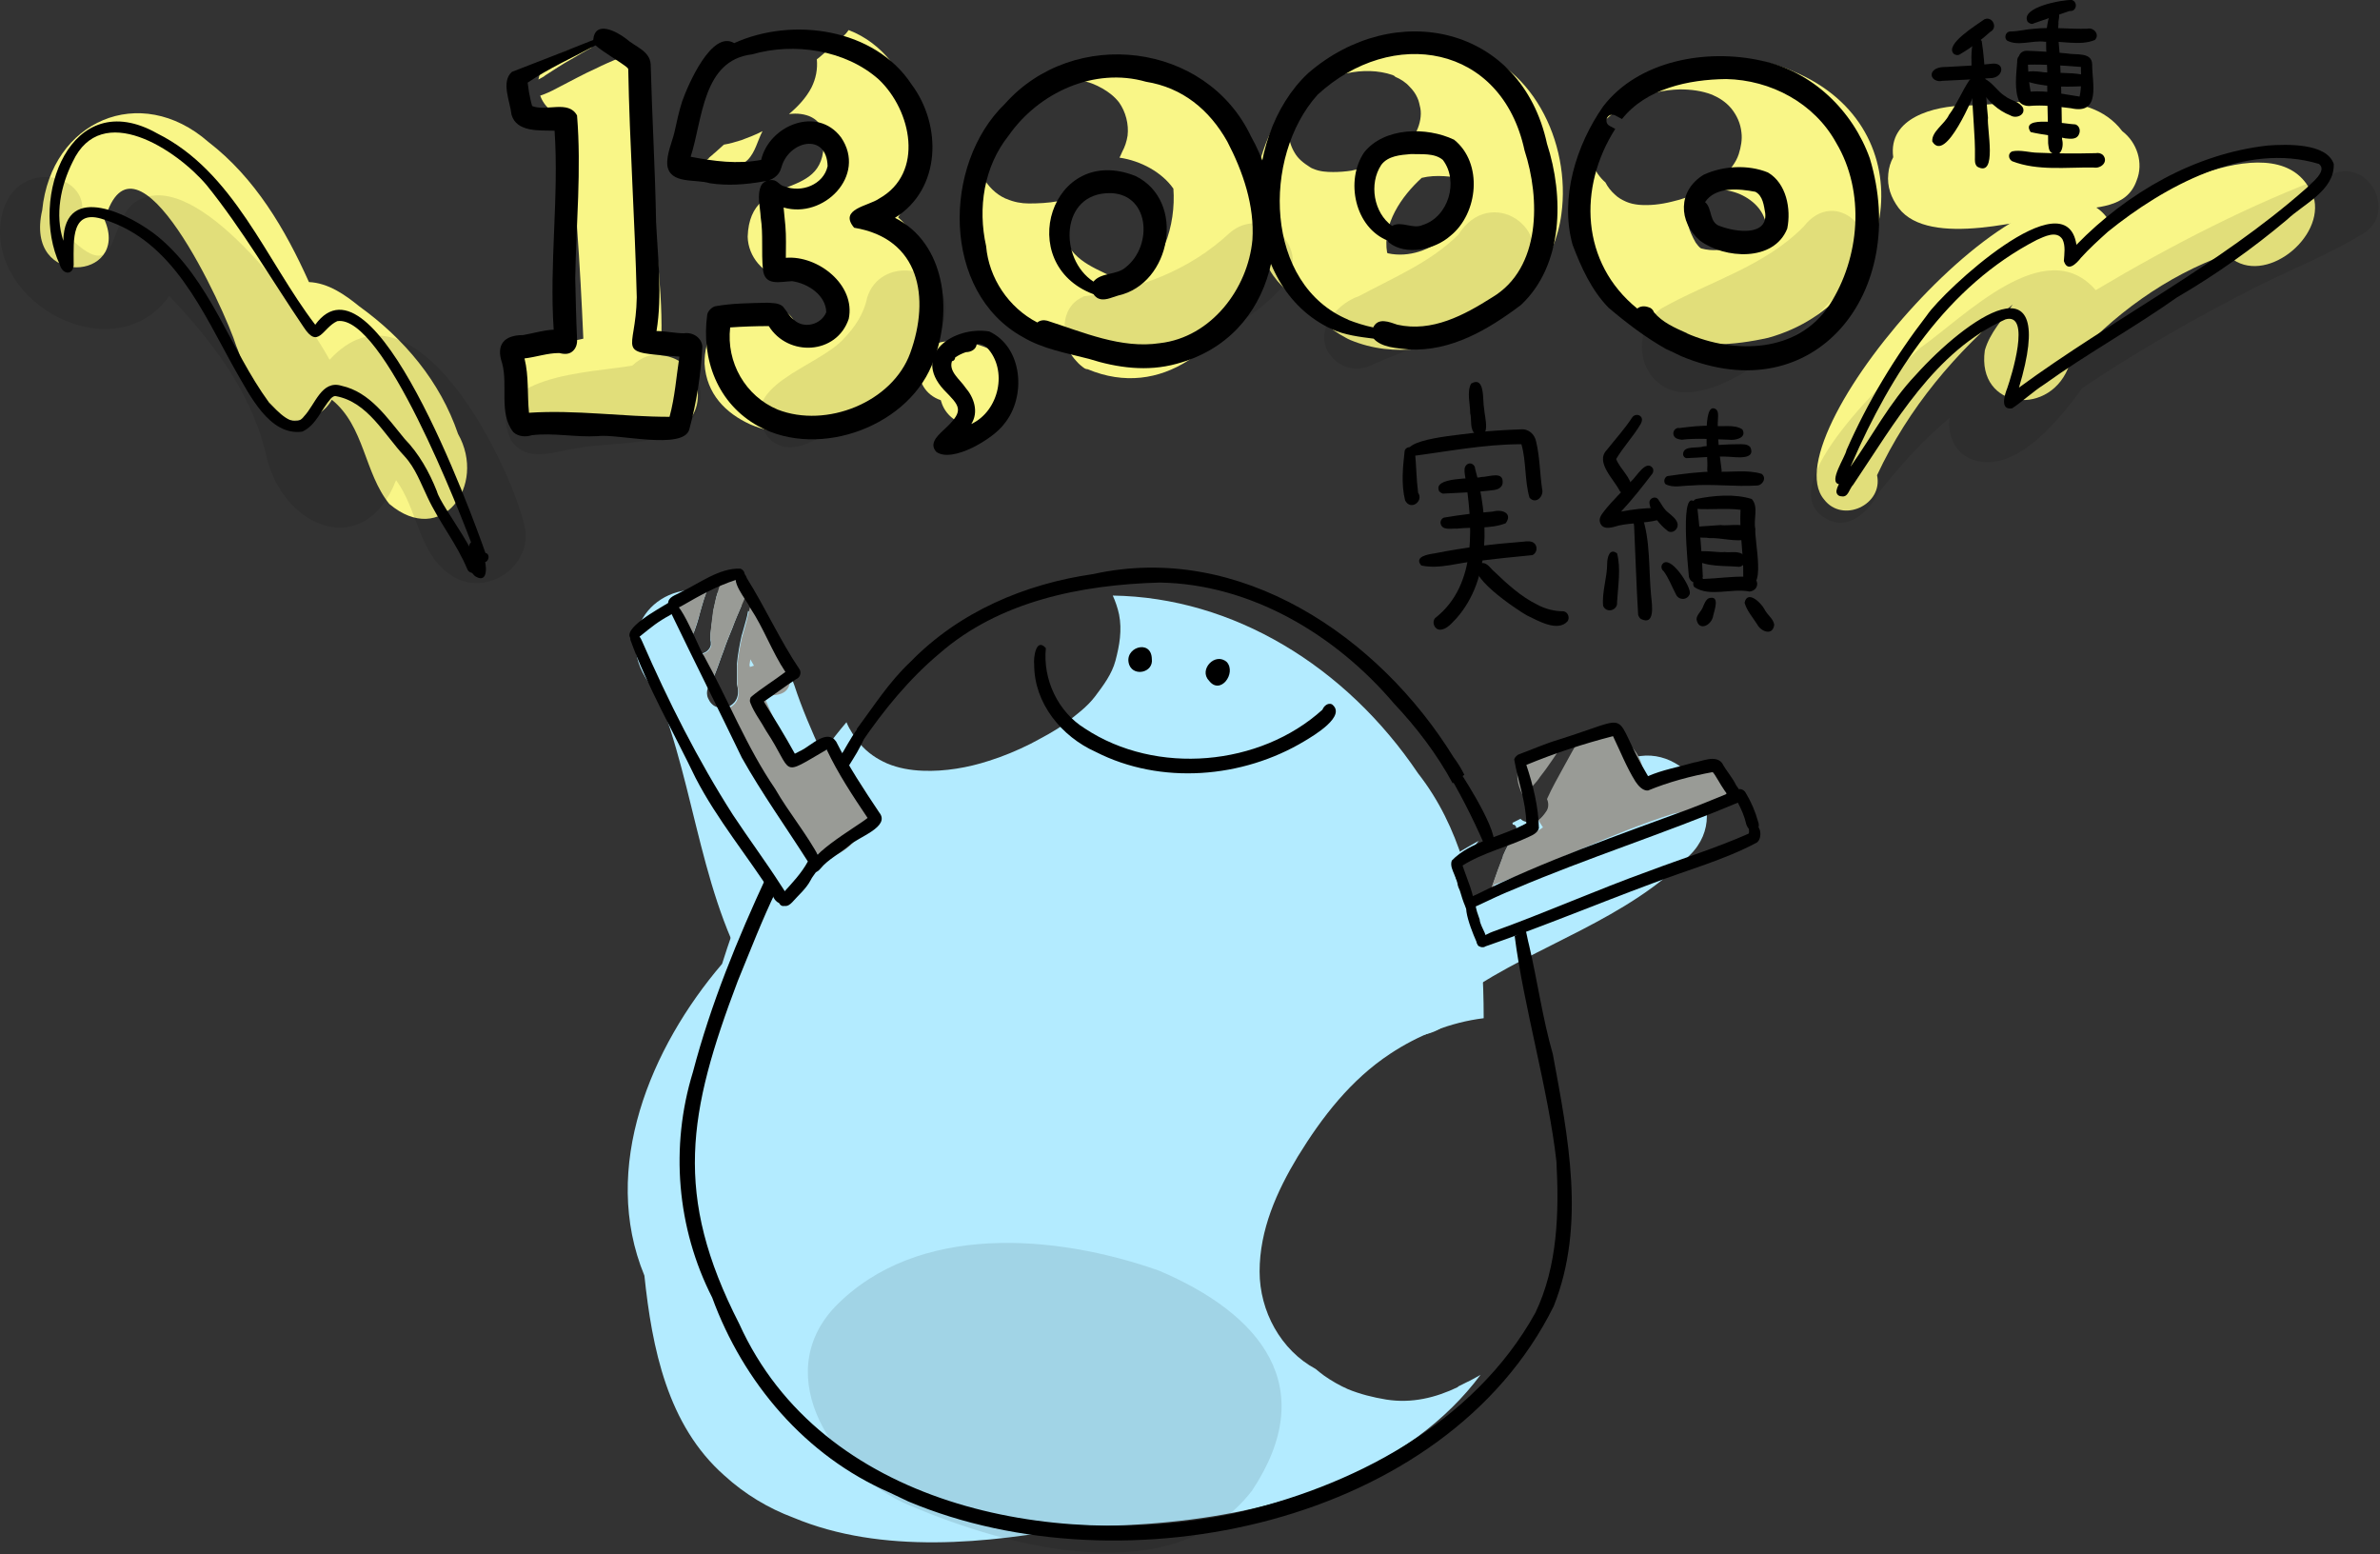 <?xml version="1.0" encoding="utf-8"?>
<!-- Generator: Adobe Illustrator 25.0.1, SVG Export Plug-In . SVG Version: 6.00 Build 0)  -->
<svg version="1.1" id="レイヤー_1" xmlns="http://www.w3.org/2000/svg" xmlns:xlink="http://www.w3.org/1999/xlink" x="0px"
	 y="0px" width="530px" height="346px" viewBox="0 0 530 346" style="enable-background:new 0 0 530 346;" xml:space="preserve">
<rect x="0" y="0" width="530" height="346" fill="#333333" stroke="none"/>
<style type="text/css">
	.st0{fill:#B3EBFF;}
	.st1{fill:#F9F687;}
	.st2{fill:#999B96;}
	.st3{opacity:0.1;}
</style>
<g>
	<path class="st0" d="M161.3,328.5c-12.7-11.2-16.1-28.4-17.8-44.5c-9.9-24,1.4-50.8,17.3-69.4c6-19,14.6-38.4,27.7-53.8
		c0.7,1.7,1.8,3.3,3,4.8c1.7,2,3.8,3.4,6.1,4.4c2.4,1,5.1,1.5,7.9,1.6c4.9,0.2,10.1-0.7,14.7-2.2c3.2-1,6.3-2.3,9.3-3.8
		c2.6-1.4,5.4-2.8,7.8-4.6c2.3-1.8,4.8-3.6,6.6-6c1.8-2.4,3.7-4.9,4.5-7.9c0.9-3.4,1.5-6.8,0.8-10.3c-0.3-1.4-0.8-2.9-1.4-4.2
		c26.8,0.4,51.9,15.7,68,39.6c4.7,6,7.8,12.6,10,19.5c-0.3,0.4-0.6,0.8-0.9,1.1c-0.2,0.3-0.5,0.6-0.6,0.9c-0.3,0.6-0.3,1.2-0.1,1.8
		c0.1,0.2,0.1,0.4,0.3,0.6c0,0.8,0.2,1.7,0.8,2.3c0.1,0.1,0.2,0.2,0.3,0.3c0,0.1,0,0.2,0.1,0.3c0.2,0.8,0.8,1.4,1.6,1.7
		c0.3,0.1,0.6,0.2,0.8,0.2c0.1,0,0.1,0,0.2,0c1.6,8.4,2.1,17.2,2.1,25.8c-7.4,0.9-14.6,3.8-20.8,7.9c-8.8,5.8-15.2,14.1-20.6,22.9
		c-4.7,7.8-8.5,16.3-8.5,25.6c0,8.8,4.7,17.5,12.5,21.7c0.6,0.5,1.2,1,1.9,1.5c1.7,1.2,3.5,2.2,5.3,3c2.7,1.1,5.5,1.8,8.5,2.3
		c5.7,0.9,11-0.4,16-2.8c0,0-0.1,0-0.1,0c0,0,0.1,0,0.1-0.1c0.6-0.3,1.2-0.6,1.8-0.9c1.1-0.5,2.1-1.1,3.2-1.7
		c-3.8,5.1-8.5,9.7-13.9,13.7c-21.7,15.7-49.2,20-75.4,20c-20.4,3.9-44.1,6.3-63.7-1.9C171.1,335.8,165.9,332.7,161.3,328.5z"/>
	<path class="st0" d="M169,220.7c-13-19.7-13.9-45-22.7-66.5c-11-11.8-1.1-24.9,11.1-22.6c-0.1,0.2-0.1,0.3-0.2,0.5
		c-0.6,1.6-1,3.3-1.5,4.9c0,0,0,0,0,0c0,0,0,0,0,0c0,0,0,0,0,0c0,0,0,0,0,0c0,0,0,0,0,0c0,0,0,0,0,0c0,0,0,0.1,0,0.1
		c-0.3,1.2-0.7,2.4-1.1,3.5c-0.1,0.1-0.1,0.2-0.2,0.4c0,0,0,0,0,0c0,0.1-0.1,0.2-0.1,0.3c0,0,0-0.1,0.1-0.1c0,0.1-0.1,0.1-0.1,0.2
		c0,0,0,0,0,0c0,0,0,0,0,0l0,0c0,0,0,0.1-0.1,0.1c0,0,0,0.1-0.1,0.1c0,0,0,0,0,0c0,0,0,0,0,0c0,0,0,0,0,0c0,0,0,0,0,0
		c-0.1,0.1-0.2,0.3-0.3,0.5c-0.7,1.2,0,2.8,1.2,3.3c0,0,0.1,0,0.1,0c1.3,0.5,2.9-0.4,3.2-1.8c0,0,0,0,0,0c0-0.2,0-0.4,0-0.6
		c0,0,0,0,0,0c0-0.2-0.1-0.4-0.1-0.6c0,0,0,0,0,0c0,0,0,0.1,0,0.1c0-0.1,0-0.1,0-0.2c0-0.2,0-0.4,0-0.6c0,0,0,0,0,0
		c0-0.3,0-0.7,0.1-1c0,0,0-0.1,0-0.1s0-0.1,0-0.1c0,0,0,0.1,0,0.1c0,0,0,0,0,0.1c0,0,0,0,0-0.1c0-0.2,0.1-0.5,0.1-0.7
		c0-0.4,0.1-0.7,0.1-1.1c0,0.1,0,0.1,0,0.2c0.1-1.1,0.3-2.1,0.4-3.2c0.2-0.9,0.4-1.8,0.6-2.7c0,0,0,0,0-0.1c0.1-0.3,0.2-0.7,0.3-1
		c1.8,0.6,3.6,1.6,5.3,2.9c-0.7,1.6-1.4,3.2-2,4.9c-0.7,1.7-1.4,3.4-2,5.2c-0.6,1.5-1.1,3.1-1.7,4.6c-0.2,0.5-0.4,1-0.6,1.5
		c0,0,0,0,0,0.1s0,0,0,0c-1,1.2-1.8,2.8-1.1,4.3c0.4,0.9,1,1.6,1.9,1.9c0.3,0.1,0.5,0.2,0.8,0.2c1.3,0.2,2.4-0.4,3.2-1.3
		c0.9-1.1,0.9-2.6,0.5-4c0,0,0,0.1,0,0.1c0,0,0-0.1,0-0.1c0,0,0,0,0,0c0,0,0,0,0,0c0,0,0,0,0,0c0,0,0,0,0,0c0,0,0,0,0,0l0,0
		c0,0,0,0,0,0c0-0.8,0-1.7,0-2.5c0,0,0,0,0,0c0-0.1,0-0.2,0-0.3c0,0,0,0.1,0,0.1c0-0.2,0-0.3,0-0.5c0,0,0,0.1,0,0.1
		c0-0.1,0-0.1,0-0.2c0,0,0,0,0,0c0-0.3,0-0.6,0-0.9c0,0,0,0,0,0c0,0,0,0,0-0.1c0,0,0,0,0,0c0,0,0,0,0-0.1c0.2-2.2,0.6-4.4,1.1-6.6
		c0,0,0,0,0,0.1c0.3-1.1,0.6-2.1,0.9-3.2c0.2-0.7,0.4-1.5,0.5-2.2c3.8,3.4,7.5,8.8,10.3,16.6c6.6,20.2,21.8,40.2,18.1,62.2
		c-2.2,9.2-12.4,13.1-20.3,9.8C172.6,224.2,170.6,222.7,169,220.7z"/>
	<path class="st0" d="M301.4,216.8c1.9-13,14.2-22,27.9-29.6c-0.3,0.3-0.5,0.7-0.8,1c-0.4,0.6-0.8,1.1-1.3,1.7l0,0c0,0,0,0,0,0
		c0,0,0,0,0,0c0,0,0,0,0,0l0,0c-0.2,0.2-0.4,0.5-0.5,0.7c0,0,0,0,0,0c-0.6,0.8-1.2,1.6-1.9,2.3c-0.2,0.3-0.5,0.6-0.6,0.9
		c-0.3,0.6-0.3,1.2-0.1,1.8c0.1,0.2,0.2,0.4,0.3,0.6c0,0.8,0.2,1.6,0.8,2.3c0.1,0.1,0.2,0.2,0.3,0.3c0,0.1,0,0.2,0.1,0.3
		c0.2,0.8,0.8,1.4,1.6,1.7c0.3,0.1,0.5,0.2,0.8,0.2c0.7,0.1,1.4-0.2,1.9-0.6c0.4,0,0.9-0.1,1.2-0.4c0.5-0.3,0.7-0.8,0.9-1.3
		c0.2-0.6,0.3-1.2,0.5-1.9c0.7-2.1,1.5-4.2,2.3-6.3c0,0,0,0.1-0.1,0.1c0.4-0.9,0.8-1.8,1.3-2.7c0.5-1.1,1.2-2.1,1.6-3.3
		c0.2-0.4-0.1-0.9-0.5-1c0,0,0,0,0,0c-0.1,0-0.1,0-0.2,0c0-0.1-0.1-0.3-0.1-0.4c0.6-0.3,1.2-0.6,1.8-0.9c0.3,0.3,0.6,0.5,1,0.6
		c0.9,0.4,2,0.4,2.8-0.1c0.9-0.5,1.5-1.3,2.1-2.1c0.3-0.5,0.5-1.1,0.5-1.7c5.8-3,11.2-5.9,15.5-9c12.8-7.4,26.4,10,15.8,20.4
		c-14,14.4-33.8,19.8-50,30.8c-2.1,8.8-10.8,11.1-17.3,8.3C304.1,227.6,300.6,223.2,301.4,216.8z"/>
	<path class="st1" d="M116.1,93.3c-4.7-3.2-4.9-10.9-0.3-14.3c4-3,9.4-2.4,14.1-3.6c-0.7-16.5-1.8-33.1-3.7-49.5
		c-2.8-0.2-5-2.1-5.9-4.6c1.2-0.4,2.5-1,3.6-1.6c1.6-0.8,3.2-1.7,4.8-2.5c1.3-0.7,2.6-1.3,3.9-1.9c1.8-0.9,3.6-1.7,5.4-2.4
		c6.7,6.8,5.6,21.5,7.3,30.4c0.6,11.9,2.7,23.8,1.8,35.8c10,0.7,11.6,15.3,1.4,17.1c-6.6-0.1-12.3-0.5-18.8-0.2
		c-3.7,0.2-7.7,0.2-11.1-1.3C117.6,94.3,116.9,93.9,116.1,93.3z"/>
	<path class="st1" d="M121.1,14.9c2.5-3.1,6.8-4.7,10.8-4.4c-1.6,0.9-3.2,1.8-4.7,2.7c-2,1.1-3.9,2.4-5.8,3.6c0,0,0,0,0,0
		c0,0,0,0,0,0c0,0,0,0,0,0c0,0,0,0,0,0c0,0,0,0,0,0c0,0,0,0,0,0c0,0,0,0,0,0c0,0,0,0,0,0c0,0,0,0,0,0c0,0-0.1,0-0.1,0.1
		c0,0,0,0,0.1,0c-0.1,0-0.1,0.1-0.2,0.1c0,0,0.1,0,0.1-0.1c-0.4,0.3-0.9,0.5-1.4,0.8C120.1,16.6,120.5,15.7,121.1,14.9z"/>
	<path class="st1" d="M156.9,81c-0.1-5.5,2.7-10.9,7.6-12.2c5.5-2.1,13.5-0.7,13.2,6.5c4.6-0.1,8.1-4.1,10.5-7.7
		c-3.5-7.7-7.6-5-14-5.6c-4.2-1-7.6-4.8-7.7-9.3C167,37.3,185,45.9,183.3,30c-0.2-3.7-4-5.1-7.6-4.6c2-1.7,3.8-3.6,5-5.9
		c1-2,1.4-4.1,1.2-6.3c0.4-0.3,0.8-0.6,1.1-0.9c1.3-1.1,2.6-2.2,3.9-3.4c0.7-0.7,1.5-1.3,2-2.1c0,0,0.1-0.1,0.1-0.1
		c15.3,5.9,20.1,27.9,11,41.7c19.2,17.3,5.5,41.9-16.4,47.5c-5.1,1.2-11.3,0.8-16.5-1.4C161.6,92,157.3,87.7,156.9,81z"/>
	<path class="st1" d="M156.8,36.1c0.1-0.1,0.2-0.2,0.3-0.2C157,35.9,156.9,36,156.8,36.1C156.8,36.1,156.8,36.1,156.8,36.1
		c0.4-0.4,0.9-0.7,1.3-1.1c-0.1,0.1-0.2,0.2-0.3,0.2c1.2-1,2.3-2,3.4-3c1.3-0.2,2.6-0.6,3.9-1c1.6-0.6,3.2-1.2,4.7-2
		c-1.1,2.1-1.6,4.7-3.3,6.4c-2.3,2.2-5.3,2.6-7.8,1.6C158,37,157.4,36.6,156.8,36.1z"/>
	<path class="st1" d="M209.8,90c-0.1-0.3-0.2-0.6-0.3-0.9c-7.1-2.4-6.2-12.8,1.5-13.1c10-0.5,20.1,6.1,12.8,16.4
		C219.8,96.7,211.9,95.4,209.8,90z"/>
	<path class="st1" d="M241.5,82c-0.7-0.5-1.3-1-1.8-1.6c-1.2-1.3-2.2-2.9-2.6-4.6c-16.3-3.2-22.7-20.8-20.8-35.7
		c0.2-2.3,0.6-4.4,1.3-6.3c0,0.8,0.1,1.7,0.2,2.5c0.1,1.1,0.5,2.2,1.1,3.2c1.2,2,2.8,3.7,5,4.7c0.1,0,0.2,0.1,0.3,0.1
		c1.6,0.7,3.3,1,4.9,1c2.1,0,4.3-0.1,6.5-0.5c0.1,3.6,1.4,7.4,2.5,10.2c2.9,4.5,8.6,5.6,12.8,8.4c0,0,0,0,0,0
		c8.1-3,11-13.5,10.4-21.4c-2.5-3.6-7.2-6.2-12-6.9c0.2-0.4,0.4-0.8,0.6-1.3c0.6-1.1,1-2.3,1.2-3.6c0.3-2.5-0.4-5.3-1.9-7.4
		c-1-1.3-2.3-2.3-3.7-3.1c-0.7-0.4-1.5-0.8-2.3-1.1c-3.2-1.2-6.9-1.1-10.2-0.4c10.4-4.4,23.6-3.8,33.2,2.3
		c33.1,13.9,8.9,75.5-24,61.7C241.9,82.2,241.7,82.1,241.5,82z"/>
	<path class="st1" d="M299.7,75.2c-3.2-1.7-6.3-4.2-8.4-7.3c-3.4-1.8-6.6-4.4-8.5-7.7c-7.8-14.5-2-34.1,10.5-44.1
		c8.7-6.3,20.3-7.8,30.8-5.9c17,2.9,25.8,21.6,23.6,37.5c-2.7,20.7-27.5,36.1-47,28C300.3,75.5,300,75.4,299.7,75.2z M316.6,39.6
		c-4.5,4.1-8.8,10.3-7.7,16.7c0.1,0,0.2,0.1,0.2,0.1c9.2,2,19.7-6.9,17.5-16.5C323.4,39.3,319.8,38.8,316.6,39.6z M310.1,16.7
		c-3.2-1.1-6.8-1.1-10.1-0.4c-3.1,0.6-5.9,1.9-8.4,4c-1.6,1.3-2.9,3-3.7,4.8c-0.6,1.5-0.8,2.9-0.9,4.5c0,1.5,0.5,3.1,1.3,4.4
		c0.8,1.4,2,2.3,3.4,3.2c0.3,0.2,0.5,0.3,0.8,0.4c1.4,0.6,2.9,0.7,4.4,0.7c1.3,0,2.7-0.1,4-0.3c2.9-0.6,5.9-1.4,8.5-2.9
		c2.5-1.4,4.9-3.3,6.1-6c0.7-1.5,1.1-3.4,0.8-5c-0.2-0.8-0.3-1.6-0.7-2.4c-0.4-0.9-1-1.7-1.7-2.4c-0.9-1-2-1.7-3.2-2.2
		C310.6,16.9,310.3,16.8,310.1,16.7z"/>
	<path class="st1" d="M362.4,68.7c-5.6-8.1-10.9-17.4-10.8-27.5c1.4-22.3,29-34,48-25.2c29.6,12.5,23.3,51.1-5.8,59.2
		c-7.5,1.7-16.3,2.4-23.5-0.6C367.4,73.3,364.7,71.4,362.4,68.7z M377.6,54c0.4,0.5,0.7,1,1.2,1.3c5,1.4,10.3-1.2,14.6-3.7
		c0.1-4.1-2.6-6.9-6-8.4C380.6,40.4,371.5,43.3,377.6,54z M374.1,19.9c-3.6,0.1-7.3,0.9-10.5,2.6c-3.2,1.6-6.5,3.8-8.1,7.1
		c-1.4,2.9-1.5,6.4,0.3,9.1c0.5,0.7,1,1.3,1.7,1.9c0.5,1,1.3,2,2.1,2.7c0.7,0.7,1.6,1.2,2.5,1.6c0.9,0.4,1.9,0.6,2.9,0.7
		c2.4,0.2,4.9-0.1,7.3-0.7c2.2-0.5,4.6-1.3,6.6-2.4c1.8-0.9,3.4-2,4.9-3.3c1.4-1.3,2.8-3,3.4-4.9c0.5-1.6,0.8-3.2,0.6-4.8
		c-0.2-2-1-3.8-2.3-5.4c-1.2-1.4-2.6-2.3-4.2-3C379,20.2,376.5,19.9,374.1,19.9z"/>
	<path class="st1" d="M422.8,46.3c-1.7-2.3-2.6-4.8-2.3-7.6c0.1-1.3,0.5-2.6,1.1-3.7c-1.2-8.8,9.1-11.4,16.1-11.5
		c11-0.1,27.3-4.4,34.9,5.7c3.3,2.5,4.8,7.1,3.2,11c-2.2,6.3-9.1,5.8-14.5,6.8C451.7,48.8,429.6,55.3,422.8,46.3z"/>
	<path class="st1" d="M406.2,111.2c-12.5-14.8,49.4-84.5,63.5-62c10.1-7,40-22.7,45.7-4.6c1.7,9.3-12.3,19.6-19.5,12
		c-13.5,4.8-25.6,13.6-35,24.4C457,93,440.1,91.3,442,78c0,0,0,0,0,0c1.1-3.9,4-6.9,6.2-10.2c-12.7,10.6-23.2,23-30.2,38
		C419.4,112.4,410.3,116.6,406.2,111.2z"/>
	<path class="st1" d="M86.7,112.2c-5.6-6.9-5.5-17.3-12.8-23.2c-3.1,5.5-11,6.1-15.4,1.9c-3.8-3.7-3.9-9.3-5.9-13.9
		C50.2,69.2,30.1,25.2,23.3,49c5.8,13.4-18,15.4-13.9-2.2c2-19.9,21.8-28.5,37-15.2c10.4,8,17.1,19.4,22.4,31.2
		c4.3,0.2,8,2.8,11.2,5.4C90,75.4,98,84.9,102,96.6C108.5,108.1,98.3,122,86.7,112.2z"/>
	<path class="st2" d="M180.4,188.6c-7.5-9.1-13.2-19.4-17.6-30.3c-0.8,0.1-1.5,0-2.2-0.4c1.2,0.1,2.3-0.4,3.1-1.3
		c0.9-1.1,0.9-2.6,0.5-4c0,0,0,0.1,0,0.1c0,0,0-0.1,0-0.1c0,0,0,0,0,0c0,0,0,0,0,0c0,0,0,0,0,0c0,0,0,0,0,0c0,0,0,0,0,0l0,0
		c0,0,0,0,0,0c0-0.8,0-1.7,0-2.5c0,0,0,0,0,0c0-0.1,0-0.2,0-0.3c0,0,0,0.1,0,0.1c0-0.2,0-0.3,0-0.5c0,0,0,0.1,0,0.1
		c0-0.1,0-0.1,0-0.2c0,0,0,0,0,0c0-0.3,0-0.6,0-0.9c0,0,0,0,0,0c0,0,0,0,0-0.1c0,0,0,0,0,0c0,0,0,0,0-0.1c0.2-2.2,0.6-4.4,1.1-6.6
		c0,0,0,0,0,0.1c0.3-1.1,0.6-2.1,0.9-3.2c0.3-1.1,0.5-2.2,0.8-3.3c0,0,0,0.1,0,0.1c0.2-0.7,0.4-1.3,0.6-2c0.7,1.9,2,3.6,3,5.3
		c2.8,5,10.8,17.5-0.6,16.1c2,4.7,4.1,9.2,6.4,13.8c2.8-0.2,5.3-2.2,8.2-1.4c4.4,1.4,4.9,6.7,6.5,10.4c1.1,1.8,2.7,3.5,2,5.8
		c-1.7,3.5-6.5,8.7-10.4,7.1C181.8,190.1,181.1,189.5,180.4,188.6z M167,147.4c0,0.2-0.1,0.4-0.1,0.7c0,0.1,0.1,0.2,0.1,0.4
		c0.3-0.1,0.6-0.2,0.9-0.3c-0.3-0.5-0.5-0.9-0.8-1.4C167.1,147,167,147.2,167,147.4z"/>
	<path class="st2" d="M154.3,145c0.2,0.2,0.5,0.4,0.8,0.5c0,0,0.1,0,0.1,0c1.3,0.5,2.9-0.4,3.2-1.8c0,0,0,0,0,0c0-0.2,0-0.4,0-0.6
		c0,0,0,0,0,0c0-0.2-0.1-0.4-0.1-0.7c0,0,0,0,0,0c0,0.1,0,0.1,0,0.2c0-0.1,0-0.2-0.1-0.2c0-0.2,0-0.4,0-0.5c0-0.3,0-0.7,0-1
		c0,0,0,0,0,0c0-0.3,0.1-0.5,0.1-0.8c0.1-0.4,0.1-0.7,0.1-1.1c0,0.1,0,0.1,0,0.2c0.1-1.1,0.3-2.1,0.4-3.2c0.2-0.9,0.4-1.8,0.6-2.7
		c0.3-1.1,0.7-2.3,1-3.4c0.1-0.5,0.3-0.9,0.4-1.4c0.3-0.1,0.5-0.1,0.8-0.2l0,0c2.2-1,4.5,0.4,5.2,2.6c-1.2,3-2.6,6-3.8,9.1
		c-0.7,1.7-1.4,3.4-2,5.2c-0.6,1.5-1.1,3.1-1.7,4.6c-0.2,0.5-0.4,1-0.6,1.5c0,0,0,0,0,0.1s0,0,0,0c-0.4,0.6-0.8,1.2-1.1,1.8
		C156.6,150.5,155.4,147.7,154.3,145z"/>
	<path class="st2" d="M151.5,132.8c1.8-1.9,4.3-2.9,6.8-3.6c-0.4,1-0.7,2-1.1,3c-0.6,1.6-1.1,3.3-1.5,5c0,0,0,0,0-0.1
		c0,0.1,0,0.1-0.1,0.2c0,0,0,0,0,0c0,0,0,0,0,0c0,0,0,0,0,0c-0.3,1.2-0.7,2.3-1.1,3.5c-0.1,0.1-0.1,0.2-0.2,0.4c0,0,0,0,0,0
		c0,0.1-0.1,0.2-0.1,0.3c0,0,0,0,0-0.1c-0.1,0.1-0.1,0.2-0.2,0.4c0,0,0,0.1-0.1,0.1c0,0,0,0,0,0c0,0,0,0,0,0c0,0,0,0,0,0
		c-0.1,0.1-0.2,0.3-0.3,0.5c-0.2,0.3-0.3,0.6-0.3,1C152.4,139.9,149.4,136.1,151.5,132.8z"/>
	<path class="st2" d="M332.4,196.9c0.7-2.1,1.5-4.2,2.3-6.3c0,0,0,0.1-0.1,0.1c0.4-0.9,0.8-1.8,1.3-2.7c0.1-0.2,0.2-0.3,0.3-0.5
		c3.2-1.2,6.2-2.3,7.4-3.3c-0.3-0.5-0.7-1-1-1.6c0.7-0.5,1.2-1.2,1.7-1.9c0.6-0.8,0.6-1.9,0.2-2.8c1.1-2.5,2.5-4.9,3.8-7.3
		c1.2-2.2,2.4-4.4,3.7-6.5c1.8-0.3,3.7-0.6,5.5-0.7c5.7,0.3,9.9,6.7,8.1,12.1c4.1-0.9,8-2.3,12.1-3.1c2.1-0.5,4.8-1.3,6.3,0.8
		c0.9,1.2,1,3.1-0.1,4.3c-3,2.9-7.6,2.8-11.4,3.7c-13.8,4.4-26.3,10.8-39.8,15.8c-0.1,0.5-0.4,1-0.8,1.3
		C332.1,197.8,332.2,197.3,332.4,196.9z"/>
	<path class="st2" d="M339.3,168.6c2.8-1.7,6-2.9,9.4-3.8c-0.2,0.2-0.3,0.5-0.5,0.7c-1.8,2.6-3.5,5.3-5.5,7.8c0,0,0-0.1,0.1-0.1
		c-0.2,0.3-0.4,0.5-0.6,0.8c0,0-0.1,0.1-0.1,0.1c0,0,0,0,0,0c0,0,0,0,0,0c-0.5,0.6-1.1,1.2-1.6,1.9c-0.1,0.1-0.2,0.2-0.4,0.4
		c-0.1,0.1-0.2,0.1-0.3,0.2c-0.2,0.2-0.5,0.4-0.7,0.5c0,0,0,0,0,0c0,0,0,0,0,0C337.7,174.3,337.2,171.3,339.3,168.6z"/>
	<path class="st3" d="M202.4,335.1c-16.5-6.9-31.1-28.6-16.5-44.1c18.3-18.9,49.3-16.2,72.2-8.1c22.6,9.6,36.1,25.8,20.7,49
		C261.3,354.5,224.9,344.7,202.4,335.1z"/>
	<path class="st3" d="M113.8,98c-6.7-14.6,18-15,27-16.6c8.3-7.8,20.3,3.9,12.9,12.5c-6.6,5.8-16.9,4.3-25.2,5.9
		C123.5,100.5,117.2,103.2,113.8,98z"/>
	<path class="st3" d="M170.9,97.2c-7.5-11.4,11.3-15.3,17.1-21.9c2.4-2.5,4.4-5.5,5.1-9c2.8-9.2,16.9-7.5,17.5,2
		c-0.4,12-11.8,20.8-21.7,25.8C183.4,96.3,176.2,103.2,170.9,97.2z"/>
	<path class="st3" d="M240.4,78.8c-4.7-2.7-4.4-10.6,0.8-12.7c0,0,0,0,0-0.1c12-1.4,23.6-5.7,32.7-14.2c7.3-6.2,17.8,2.7,12.6,10.9
		C278,73.9,253.7,84.6,240.4,78.8z"/>
	<path class="st3" d="M297.4,80.3c-5.8-5.1-0.6-12.4,5.3-14.4c7.6-4.1,15.9-7.5,22.1-13.7c7-11.1,21.8-1.5,15.2,9.6
		c-8.3,10.8-22.7,14.1-34.6,19.5c0,0,0,0,0,0C302.8,82.6,299.6,82.2,297.4,80.3z"/>
	<path class="st3" d="M371.5,86.6c-7.2-3.2-7.9-13.7-1.4-18c10.5-5.9,22.9-9.3,31.6-18.2c0,0,0,0,0,0c7-9,18.3,1.5,11.7,10.1
		C406.4,69.7,383.6,91.7,371.5,86.6z"/>
	<path class="st3" d="M406.2,115.2c-11.7-7.3,15.2-32.1,21.5-37.8c9.8-6.9,27.8-25.7,39-12.8c17-10.1,34.6-19.2,53.1-26
		c7.9-3,13.9,8.7,6.6,13.3c-7.6,4.7-15.8,7.9-23.8,11.9c-13.4,6.8-26.4,14.2-38.9,22.6c-5.2,7.2-15.9,20.6-25.8,15.3
		c-2.9-1.7-4.3-5.5-3.7-8.7c-6.3,5.3-10.7,10.3-15.6,16.4C416.2,113.8,411.5,118.7,406.2,115.2z"/>
	<path class="st3" d="M59.4,101.9c-3.1-14.1-11.9-25.7-21.7-36C26.2,82-0.4,69.2,0,51.1c1-19.6,26.9-11.4,15.4,1.7c0,0,0,0,0,0
		c12.5,12.2,7.7-6.3,16.8-8.8c13.4-4.8,35.4,25.5,41.2,36.1c18.5-20.2,39.7,21.8,43.4,36.9c2.1,9-8.6,16.3-16.3,11.1
		c-7.3-4.7-7.4-14.6-12.3-21.2C81.2,124.9,63.3,117.7,59.4,101.9z"/>
	<path d="M114.3,96.2c-3.3-4.2-1.1-10.4-2.5-15.4c-1.4-4.1,0.5-6.2,4.7-6.2c2.3-0.4,4.5-1.1,6.8-1.2c-1-14.8,1.2-29.5,0.2-44.3
		c-3.3-0.1-8.5,0.4-9.6-3.6c-0.3-2.9-2.4-7.3,0.1-9.5c6-2.3,12.1-4.7,18.1-7.1c0.4-4.5,5.2-1.9,7.3-0.3c2,1.8,5.3,2.7,5.5,5.7
		c0.3,11.7,1,23.4,1.2,35.1c0.4,8.1,1.4,16.3,0.1,24.3c2,0,4.1,0.5,6.1,0.5c2-0.3,4,1,4.1,3c-0.3,6.2-1.3,12.4-2.9,18.4
		c-1.3,4.7-16.1,0.9-20.4,1.5c-4.9,0.3-9.8-0.8-14.7-0.2C117.2,97.3,115.5,97.3,114.3,96.2z M117.8,91.9c10.4-0.7,20.9,0.9,31.3,0.9
		c1.2-4.4,1.5-8.9,2.2-13.4c-14.9-1.1-9.7-0.6-9.5-13.2c-0.4-17-1.6-34-1.9-51c-2.3-1.8-5-3.2-7.3-5.1c-5,2.7-10.4,5.1-15.1,8.3
		c0.1,0.7,0.2,1.4,0.3,2.1c0.2,1,0.4,2.1,0.7,3.1c3.1,1.3,8.1-1.4,10,2.1c1,12.1-0.2,24.2-0.4,36.3c0.1,4.5,0.2,9,0.4,13.4
		c0.1,1.1-0.2,2.2-1.1,2.9c-0.9,0.7-2,0.5-2.9,0.3c-2.6,0-5.1,0.9-7.7,1.2C117.8,83.8,117.4,87.9,117.8,91.9z"/>
	<path d="M168.9,94.9c-9.1-5-12.8-14.9-11.4-24.9c0.2-0.8,0.9-1.5,1.7-1.8c3.8-0.7,7.8-0.7,11.7-0.8c1.2,0.1,2.4,0,3.4,0.8
		c0.9,1,1.4,2.2,2.5,3c2.2,2.1,6.1,1.1,7.2-1.7c-0.1-3.8-4.1-6.4-7.6-6.9c-2.7,0.1-6.1,1.2-6.5-2.6c-0.4-3.9,0.1-7.8-0.5-11.6
		c-0.1-2.3-0.9-4.9,0.1-7.1c0.5-0.9,1.6-1.3,2.6-1.2c1.1,0.1,1.5,1.2,2.6,1.4c3.8,1.5,8.7-0.4,9.6-4.5c-0.2-7.6-8.7-5.7-10.3,0.3
		c-0.5,1.9-2.1,2.9-4,3.1c-3.9,0.7-8,1-11.9,0.4c-3.2-1-8.9,0.3-9.5-4c-0.2-2.5,1.1-5.2,1.6-7.4c0.5-2.3,1-4.6,1.7-6.8
		c1.3-3.7,6.6-16,11.6-13c13-5.9,31.3-3.3,39.5,9.2c6.8,9.1,6.6,23.3-3.7,29.7c11.3,5.7,12.8,20.7,8.7,31.5
		C203,94.7,182.6,102.4,168.9,94.9z M173.2,91.2c10.8,4.2,25.5-1.6,29.5-12.6c4.5-12.4,2.1-25.5-12.5-27.9c-3.5-4.2,3.2-4.8,5.6-6.5
		c10.1-5.7,7.2-19.6-0.1-26.5c-7.4-6.6-18.9-8.3-28.2-5.6c-11.1,1.3-11,14.5-13.7,22.8c5.2,1,10.4,1.7,15.7,0.7
		c1.8-7.7,12.5-12.1,17.8-5c5.8,8.5-3.9,18.2-12.8,15.6c0.1,1.4,0.3,2.7,0.4,4.1c0.2,2.4,0.1,4.7,0.1,7.1c7.1-0.6,15.6,6,14,13.6
		c-2.7,8-13.5,8.5-17.8,1.6c-2.9,0-5.7,0.1-8.6,0.3C161.7,80.7,166,88.2,173.2,91.2z"/>
	<path d="M227.7,75c-18-10-17.9-38.4-3.9-51.9c15.3-17.2,44.8-13.8,54.8,7.3C289,48.9,284.5,75,262,81c-6.5,1.8-13.2,0.9-19.5-1.1
		C237.5,78.6,232.2,77.7,227.7,75z M231,71.8c0.6-0.5,1.4-0.6,2.2-0.4c8.1,2.6,16.5,6.3,25.1,5c11.4-1.3,19.6-12.1,20.6-23
		c0.5-7.6-2.1-15.2-5.6-21.9c-4-7.1-10-12-18.1-13.3c-11.5-3.3-23.9,2.4-30.6,12c-5.5,6.9-6.9,16.1-5,24.6
		C220.2,61.9,224.6,68.5,231,71.8z"/>
	<path d="M244.3,66.3c-0.3-0.2-0.6-0.5-0.8-0.8c-17.9-6.7-9.4-33.8,9.4-26.3c11.3,5.6,7.9,24-3.9,26.6
		C247.5,66.2,245.8,67.2,244.3,66.3z M243.5,62.7c1.7-2.1,5.2-1.4,7.2-3.2c6.2-4.9,5.3-16.8-4-16.5c0.1,0,0.1,0,0.2,0
		c0.1,0,0.2,0,0.3,0C236.1,42.9,235.7,57.6,243.5,62.7z"/>
	<path d="M296.6,73.3c-20.8-9.6-20.8-42.5-5.3-57C310.6-0.4,338.8,5.7,344.5,32c3.8,11.7,3.7,27-5.8,35.9c-7.3,5.5-15.6,10.4-25,9.9
		c-2.6-0.3-6-0.4-7.8-2.4C302.7,75,299.5,74.6,296.6,73.3z M300.2,71.2c1.8,0.7,3.7,1.3,5.6,1.7c0,0,0,0,0,0c0,0,0,0,0,0
		c0,0,0,0,0,0c1.1-2.3,3.6-1.2,5.4-0.6c7.7,1.7,14.8-2.1,21.1-6.1c10.9-6.5,10.7-22,7.2-32.7C334.4,9.8,310,5.8,293.4,21.1
		c-12.4,13.8-11.9,42.3,6.9,50.1C300.3,71.2,300.3,71.2,300.2,71.2z"/>
	<path d="M309.3,54c-0.1-0.1-0.2-0.2-0.2-0.4c-7.4-2.9-9.6-13.4-5.3-19.7c4.5-5.6,13.9-5.7,20-2.8c6.5,5.2,5.4,16.4-0.8,21.4
		C319.5,55.6,313.1,57,309.3,54z M310,50.3c2.1-1.2,4.6,0.8,6.8-0.2c5.8-1.8,8.1-9.8,4.5-14.5c-1.9-1.6-4.8-1.2-7.1-1.3
		c-2.4,0.2-5.1,0.4-6.6,2.4C304.8,40.9,305.9,47.4,310,50.3z"/>
	<path d="M371,77.7c-4.6-2.6-8.8-5.8-12.8-9.2c-3.8-3.9-6.1-9-8-14c-2.9-10.4,0.8-22.2,6.8-30.8c7.9-10.3,23.1-12.9,35.2-10.2
		c11.3,2.3,20.4,11.1,24.2,21.8c8.9,29.7-12.2,56.5-42,44C373.2,78.7,372.1,78.2,371,77.7z M368.3,69.5c1.9,2.3,4.7,3.5,7.4,4.7
		c0,0,0,0-0.1,0c10.7,4.7,24.8,4.4,31.8-6.3c6.8-10.5,8-25.2,1.5-36.1c-4.9-8.9-14.6-14-24.5-14.2c-8.4,0.1-17.8,2.1-23.2,8.9
		c-0.5-0.3-1-0.5-1.5-0.8c-0.6-0.3-1.4-0.2-1.8,0.5c-0.3,0.6-0.2,1.4,0.5,1.8c0.4,0.2,0.9,0.5,1.3,0.7c-8.3,13-7.7,29.8,4.9,40
		c0.7-0.6,1.7-0.6,2.5-0.3C367.6,68.5,368.1,68.9,368.3,69.5z"/>
	<path d="M378.6,53.6c-4.9-4.2-5-11.2,0.8-14.7c4.3-2,9.9-2.3,14.3-0.5c4.1,2.4,5.2,8.1,4.3,12.5C395,58.4,384,57.6,378.6,53.6z
		 M383.2,50.4c3.2,1.2,10.4,2.3,9.9-2.9c-0.3-1.7-0.5-3.9-2.2-4.8c-3.6-0.7-8.9-1.2-11.2,2.3C381.4,46.4,380.5,49.7,383.2,50.4z"/>
	<path d="M208.5,100.6c-1.9-2.1,0.9-4.1,2.2-5.4c4.1-3.9,3-4.8-0.5-8.4c-7.3-7.9,2.3-14.3,10.1-13c7.5,3.5,8.3,14.6,3.3,20.6
		C221.3,97.6,212.1,103.2,208.5,100.6z M215,86.3c1.9,2.2,3,5.4,1.3,8.1c6.2-2.9,8.2-12,3.5-17c-0.6-0.6-1.5-0.9-2.3-0.8
		c-0.1,1.2-1.3,1.8-2.4,1.8c-0.9,0.3-1.7,0.7-2.4,1.2c0,0.4-0.3,0.8-0.7,0.8c0,0,0,0,0,0C211.2,82.7,213.8,84.5,215,86.3z"/>
	<path d="M190.8,162.3c3.8-5.1,7.2-10.5,11.9-14.9c10.9-11.2,25.5-17.4,40.8-19.6c32.6-7.2,63.6,13.9,80.2,40.8
		c0.9,1.2,1.7,2.5,2.4,3.9c0,0,0,0,0,0c-0.9,0.6-1.7,1.2-2.6,1.9c-3.5-6.5-8.1-12.5-13.1-17.8c-13-15.3-31.9-26.6-52.2-26.9
		c-17.4,0.5-35.6,4.1-49,15.8c-6.8,5.7-12.4,12.6-17.4,19.9C191.5,164.3,191.2,163.3,190.8,162.3z"/>
	<path d="M198.1,332.3c-18.7-8.1-32.6-24.5-39.5-43.4c-7.9-15.5-9.4-33.6-4.3-50.2c4-15.2,9.9-29.6,16.5-43.8
		c0.5,0.7,0.9,1.5,1.4,2.2c0.2,0.4,0.5,0.7,0.7,1.1c-3.2,6.6-5.8,13.4-8.6,20.2c-11.1,29.3-14.4,47.6,0.3,76.3
		c18.3,40.5,69.6,50.5,109.5,42.4c26.9-5.9,54.1-20.1,67.8-44.8c5-10.4,5.3-22.4,4.7-33.7c-1.8-16-7.3-34.5-9.3-50.2
		c0.2-0.1,0.4-0.2,0.5-0.3c-0.1,0.1-0.2,0.1-0.3,0.2c0.7-0.4,1.5-0.9,2.2-1.4c0.3,1.1,0.5,2.4,0.8,3.5c1.9,8.1,3,16.3,5.3,24.3
		c3.4,18.5,7.4,38,0.2,56.1c-24.1,48.7-95.8,63.6-143.7,43.5C200.9,333.6,199.5,333,198.1,332.3z"/>
	<path d="M251.5,148.1c-1.5-3.9,4.9-6,5-1.4C256.9,149.7,252.6,150.7,251.5,148.1z"/>
	<path d="M269.2,151.5c-2.3-2.4,1.4-6.4,4-4.1C275.4,149.9,271.7,154.9,269.2,151.5z"/>
	<path d="M244,167.4c-7.6-3.4-13.7-10.8-13.7-19.4c-0.2-1.5,0.4-6.2,2.6-3.7c-0.7,7,2.7,14.2,8.7,17.9c15.9,10.5,39,8.4,52.9-4.2
		c0.3-0.8,1.2-1.6,2.1-1.2c3.4,2.6-4.1,7-6.1,8.2C276.7,173.3,258.5,174.8,244,167.4z"/>
	<path d="M409,109.1c0.1-0.5,0.3-0.9,0.5-1.3c-2.4-0.5,1.4-6,1.7-7.6c4.7-10.7,10.8-20.8,17.9-30c3.7-5.5,31-30.8,33.3-15.7
		c11.3-11.6,26.4-20.3,42.6-22.1c4.2-0.3,13.1-0.6,14.7,4.1c0.2,5.9-6.7,8.9-10.4,12.4c-7.6,6.4-15.9,12.3-24.5,17.3
		c-9.6,6.8-20,12.5-29.6,19.4c-2.5,1.6-4.7,3.7-7.1,5.3c-2.8,0.5-1.7-3-1.1-4.5c0.9-2.6,5.4-16.9-0.4-15.3
		c-15.8,7.1-24.6,23-33.9,36.8c-0.9,0.9-1.1,2.9-2.6,2.6C409.2,110.5,408.8,109.7,409,109.1z M412.4,103.2c-0.1,0.2-0.2,0.4-0.3,0.7
		c4.8-6.8,8.7-14.3,14.5-20.4c11.3-12.6,32-27.2,23,2.8c0,0,0,0,0,0c21-15.4,44.4-27.1,64-44.4c1.1-1.1,4.8-3.9,2.8-5.4
		c-16.4-5-34.5,5-47,15.1c-2,1.8-4.2,3.8-6,5.8c-1,1.3-3,3.3-3.8,0.7c0.1-1.5,0.4-3.4-0.3-4.8c-1.3-2.1-4.1-0.6-5.7,0.1
		C433.6,63.7,421.1,83.2,412.4,103.2z"/>
	<path d="M104.1,126.8c-2.4-5.8-6.3-10.5-8.9-16.1c-1.5-3.1-2.7-6.5-5.1-9.1c-4.6-4.9-8.2-12.1-15.3-13.4c-0.4-0.1-0.8,0.2-1.1,0.5
		c-2.2,2.5-3.3,6-6.4,7.4c-7.3,1-11.7-8.2-14.8-13.5c-7.3-13-13.9-28.9-29.3-33.7c-7.4-2.6-6.8,4.5-6.8,9.6c0.2,2.8-2.4,2.9-3.1,0.4
		C6.4,44,15.7,18.8,35,29.7c17.1,8.5,24.2,28.2,35.2,42.6c13-17.9,34.7,41.7,37.9,50.8c1.3,0.3,0.6,2.5-0.6,2c-1-0.1-1.4-1.2-1.7-2
		c-3.4-9.2-20.5-53.2-30.7-51.6c-3.3,1.5-4.2,6.4-7.5,1.3C60.4,62.2,54,51.1,46,41.2c-6.7-7.9-23.4-18.9-29.8-5.2
		c-2.7,5.4-4,11.8-2.1,17.6c0.3-13.3,15.1-5.8,21.1-0.9c11.7,9.7,16,25,24.7,36.9c1.8,1.8,5.5,6.2,7.8,3.1c2.5-2.6,3.9-8.2,8.4-6.8
		c6.3,1.4,10.1,7.1,14,11.8c3.2,3.3,5.5,7.4,7.2,11.7c0.9,3.5,11.5,16.4,8.4,18.1C105.1,127.7,104.4,127.4,104.1,126.8z"/>
	<path d="M106,128.4c-1.1-0.6-2.2-3-0.4-3.4c0,0,0,0,0,0c-0.2-1.3-2.1-3.4-0.5-4.4c1.8-0.5,2,2.3,2.6,3.4
		C108.4,125.6,108.8,130,106,128.4z"/>
	<path d="M435.1,12c-2.2-2.1,5.2-6.5,6.8-7.7c1.8-0.8,3.1,1.9,1.3,2.8c-2,1.8-4.2,3.5-6.6,4.9C436.1,12.4,435.5,12.3,435.1,12z"/>
	<path d="M430.2,16.3c0.5-1.3,2.2-1.4,3.4-1.4c3.4-0.2,6.5-0.3,9.8-0.7c3.3-0.5,2.8,3.2-0.2,3.2c-3.6,0.3-7.2,0.4-10.7,0.6
		C431.4,18.3,429.9,17.6,430.2,16.3z"/>
	<path d="M440.3,37.1c-0.6-0.6-0.5-1.4-0.5-2.1c0.1-4.9-0.6-9.8-0.6-14.8c0.3-1.7-1.5-14.4,2.1-11.1c0.9,5.6,0.8,11.5,1.4,17.1
		C442.4,28.5,444.9,39.7,440.3,37.1z"/>
	<path d="M430.3,31.5c-0.2-2.2,2.8-3.9,3.7-5.9c1.8-2.4,2.9-5.3,4.6-7.8c0.4-0.4,0.9-0.7,1.4-0.7c0,0,0,0,0,0c0,0,0,0,0,0
		c0,0,0,0,0,0c0,0,0,0,0,0c1.1-0.1,1.5,1.6,0.5,2C439.4,21.4,433.3,36.5,430.3,31.5z"/>
	<path d="M447.7,25.7c-2.8-1.1-5-3.2-6.6-5.7c-2.1,0.3-1.4-3.2,0.5-2.6c2,0.7,3.1,2.9,4.9,4c1.4,1.1,3.1,1.1,4,2.6
		C451.1,25.6,449,26.5,447.7,25.7z"/>
	<path d="M451.5,4.8c-1.6-3.2,7.8-4.9,9.9-4.8c1,0.3,1.2,1.7,0.3,2.3c-0.3,0.2-0.7,0.1-1,0.2c-2.6,0.9-5.2,1.8-7.8,2.7
		C452.5,5.5,451.8,5.2,451.5,4.8z"/>
	<path d="M446.9,9c-0.7-0.7-0.2-2,0.8-2c1.8,0,3.5-0.5,5.3-0.6c3.9-0.4,7.9,0.1,11.8,0c1.4-0.4,2.9,1.3,1.7,2.5
		c-3.3,1.4-7.5,0.1-11.1,0.4C452.6,8.9,449.4,10.4,446.9,9z"/>
	<path d="M449.7,22.7c-1.2-2.6-0.7-6.1-0.5-8.8c0-0.5,0-1,0.4-1.4c0.2-0.7,0.9-1.2,1.7-1.2c3,0.1,6,0.3,9,0.6c2,0.4,5.6-0.4,5.6,2.5
		c0,4.1,2,11.2-4.7,9.7c-3.3-0.4-6.2-0.8-9.4-0.5C451,23.6,450.2,23.3,449.7,22.7z M452.2,20.4c3.7-0.3,7.4,0.6,10.9,1.1
		c0,0,0,0,0,0c0,0,0,0,0,0c0,0,0,0,0,0c0,0,0,0,0,0c0,0,0,0,0,0c0,0,0,0,0,0c0,0,0,0,0,0c0,0,0,0,0,0c0,0,0,0,0,0
		c0.5-2.2,0.3-4.4,0.3-6.6c-4-0.3-7.8-0.6-11.8-0.5C451.7,16.5,451.8,18.4,452.2,20.4z"/>
	<path d="M450.7,17.9c-1.5-2.7,3.2-2,4.5-1.8c2.8,0.2,5.7,0,8.5,0.5c1.1,0.4,1.1,2.2,0,2.6C459.5,19.4,454.7,19.4,450.7,17.9z"/>
	<path d="M456.7,33.9c-0.5-0.5-0.5-1.3-0.6-2c0-4.2-0.2-8.5-0.2-12.7c0.3-5.5-1.2-11.5,0.8-16.6c0.5-0.5,1.3-0.3,1.7,0.2
		c0.4,0.7-0.1,1.8,0,2.4c-0.3,3.3,0.4,6.3,0.4,9.5c0.3,5.5,0.3,10.8,0.4,16.3C459.7,32.8,458.8,35.5,456.7,33.9z"/>
	<path d="M452.2,29.4c-2.6-3.9,8.3-1.7,10-1.7c1,0.4,1.2,1.6,0.6,2.5c-0.6,0.9-1.9,0.7-2.9,0.6C457.4,30.2,454.7,30,452.2,29.4z"/>
	<path d="M448.1,35.9c-0.9-0.5-1-1.8,0-2.2c1.8-0.4,4,0.3,5.7,0.3c4.2,0.2,8.8,0.2,12.9,0.1c0.6-0.1,1.1,0,1.6,0.4
		c1.3,1.5-0.4,3.1-2.1,2.8C460.2,37.2,453.8,38.1,448.1,35.9z"/>
	<path d="M328.6,96.7c-1.4-1.1-0.8-3.2-1.2-4.7c0-2.1-0.8-4.7,0.2-6.6c3.2-1.8,2.5,3.8,2.9,5.6C330.6,92.9,332.2,97.9,328.6,96.7z"
		/>
	<path d="M312.9,111.4c-0.9-3.6-0.5-7.4-0.1-11c0.3-1.2,2.2-1.1,2.3,0.2c0,0,0,0,0,0c0.3,3.1,0.3,6,0.7,9.1
		C317.1,111.6,314.1,113.8,312.9,111.4z"/>
	<path d="M314,101.6c-3.6-4.1,12.9-4.8,15.2-5.4c3.1-0.3,6.3-0.5,9.4-0.6c1.8-0.2,3.2,1.1,3.5,2.8c0.8,3.4,0.8,6.9,1.3,10.4
		c0.5,1.7-1.4,3.6-2.8,2c-1.1-3.8-0.7-8.1-1.8-11.9c0,0,0,0,0,0C330.4,98.9,321.9,100.6,314,101.6z"/>
	<path d="M320.5,109.4c-1.6-3.3,7.5-2.7,9.4-3.2c1.7,0,5.1-1.5,4.7,1.5c-0.2,0.9-1.1,1.3-1.9,1.4c-3.8,0.5-7.7,0.6-11.4,0.8
		c0,0,0,0,0,0C321,109.8,320.7,109.6,320.5,109.4z"/>
	<path d="M320.8,116.5c-0.1-0.6,0.4-1.3,1-1.3c3.5-0.6,7.1-1,10.6-1.3c2.2-0.6,4.5,0.4,2.9,2.6c-3.3,1.3-7.3,0.8-10.9,1.2
		C323.2,117.6,321.1,118.2,320.8,116.5z"/>
	<path d="M316.5,125.9c-1.7-2,1.6-2.5,3-2.7c6.5-1.3,13.1-2.1,19.7-2.6c0.8-0.1,1.8-0.2,2.4,0.3c0.9,0.7,0.7,2.3-0.4,2.7
		c-4.1,0.4-8.1,0.8-12.2,1.3C324.9,125.2,320.6,126.8,316.5,125.9z"/>
	<path d="M319.6,137.6c9.6-7.5,8.3-21.3,6.6-32c-0.1-0.8-0.2-1.7,0.5-2.2c0.8-0.6,1.8,0.1,1.8,1c3,10.8,3.7,24.4-4.2,33.3
		c-1,1-2.1,2.5-3.7,2.5C319.4,140.1,318.8,138.5,319.6,137.6z"/>
	<path d="M340,137c-2-1.1-14.8-9.6-10.2-11.6c1.4-0.3,2.1,1.2,3,1.9c2.8,2.7,6,5.6,9.5,7.3c1.8,1,3.9,1.5,5.9,1.5
		c1,0.2,1.4,1.4,0.9,2.2C346.9,140.8,342.5,138.2,340,137z"/>
	<path d="M360.7,109.3c-1.3-2.6-5.5-6.4-2.9-9.1c1.9-2.4,4-4.7,5.7-7.3c0.5-0.7,1.6-0.7,2,0c0.3,0.5,0.1,1.1-0.2,1.6
		c-1.6,2.7-3.8,5-5.4,7.7c0.9,2.3,3.5,4.2,3.5,6.7C363.1,110.2,361.4,110.3,360.7,109.3z"/>
	<path d="M356.3,116.3c-0.3-1,0.4-1.8,1-2.6c1.8-2.3,4-4.3,5.9-6.5c1.2-1,3.4-5.1,4.9-2.9c0.1,0.4,0.1,0.8-0.1,1.1
		c-2.2,2.9-4.5,5.8-7,8.5c2.6-0.5,5.2-0.8,7.8-0.8c0.6,0.1,1,0.5,1.2,1c0.2,0.7-0.3,1.6-0.9,1.7c-2.8,0.7-5.8,0.6-8.6,1.2
		C359.1,117.4,356.9,118.2,356.3,116.3z"/>
	<path d="M371.5,118.3c-2-1.5-3.9-3.9-4.2-6.4c0-1,1.3-1.5,1.9-0.8c0,0,0,0,0,0c0.8,1.1,1.3,2.3,2.4,3.1c0.8,0.7,1.8,1.4,2,2.5
		C373.7,117.9,372.5,118.8,371.5,118.3z"/>
	<path d="M365.4,137.8c-0.3-0.2-0.5-0.6-0.6-0.9c0,0,0,0,0,0c-0.4-6.6-0.6-13.2-0.9-19.8c-0.3-1.2,0.1-3.4,1.7-2.4
		c2,5.6,1.5,12.1,2.1,18.1C367.9,134.7,368.6,139.4,365.4,137.8z"/>
	<path d="M357,134.9c-0.3-3.1,0.9-6.3,0.9-9.4c0-1.3,0.5-3.6,2.2-2.3c0.9,3.4,0.2,7.3,0,10.9C360.3,135.8,357.8,136.7,357,134.9z"/>
	<path d="M373.2,132.3c-0.9-1.7-1.6-3.6-2.7-5.1c-0.7-0.5-0.7-1.6,0.1-1.9c-0.1,0.1-0.3,0.2-0.4,0.3c1.7-2.3,6.5,5.1,6.1,6.6
		C375.8,133.7,373.8,133.7,373.2,132.3z"/>
	<path d="M372.7,96.9c-0.3-0.8,0.4-1.8,1.3-1.6c2.4-0.3,4.9-0.6,7.4-0.5c2.1,0.3,4.8-0.4,6.6,0.8c1.1,1.9-1.6,2.5-3,2.3
		c-3.5-0.1-7.1-0.4-10.5,0C373.8,97.8,373,97.7,372.7,96.9z"/>
	<path d="M380.2,104.1c0.2-1.8-1.3-15,1.9-13c0.5,0.4,0.5,1,0.5,1.6c-0.3,4.1,0.3,8.1,0.8,12.1C383.2,107.9,379.9,106.8,380.2,104.1
		z"/>
	<path d="M374.8,101.1c0.1-2,3.1-1.2,4.5-1.7c2.6-0.3,5.2-0.5,7.8-0.5c0.9,0,2.1-0.1,2.7,0.7c1.2,2.8-3,2.2-4.7,2.1
		c-3.2-0.2-6.3,0.2-9.5,0.3C375.2,102,374.8,101.6,374.8,101.1z"/>
	<path d="M370.9,107.8c-0.5-0.5-0.3-1.5,0.4-1.8c3.5-0.5,7.1-1,10.7-1c3.4,0.2,7.1-0.5,10.3,0.5c1.2,0.9,0.2,2.6-1.1,2.6
		c-4.8,0.3-9.9-0.4-14.7,0C374.7,108.1,372.6,108.7,370.9,107.8z"/>
	<path d="M376.1,128.4c-0.1-1.5-2.3-21.4,1.8-16.1c0.6,5.3,1.1,10.8,1.3,16.1C378.9,130.2,376.5,130.2,376.1,128.4z"/>
	<path d="M388.6,129.5c-0.3-0.4-0.4-0.9-0.4-1.3c0.1-5-0.9-9.7-0.6-14.7c-3.3-0.4-6.5,0-9.8-0.2c-1.1-0.3-1.2-1.8-0.1-2.2
		c3.9-0.8,8.6-1.2,12.4,0c1.6,1.8,0.3,4.5,0.8,6.7C390.6,120,393.6,132.9,388.6,129.5z"/>
	<path d="M376.7,118.4c0-1.1,1.3-1.2,2.1-1.2c1.6-0.1,2.9-0.2,4.4-0.3c2,0.3,5.9-0.9,6.7,1.6c0.1,0.6-0.3,1.3-0.8,1.6
		c-2.7,0.6-5.7-0.4-8.5-0.3C379.4,119.5,377,120.2,376.7,118.4z"/>
	<path d="M377.2,124.4c-1.1-2.8,5.2-1.2,6.8-1.5c1.4,0.2,3.3-0.4,4.4,0.8c0.8,0.9,0,2.4-1.1,2.5
		C384.1,125.9,379.7,126.3,377.2,124.4z"/>
	<path d="M377.3,130.7c-0.9-1.2,0.9-3,2-1.8c3.2-0.1,6.3-0.6,9.5-0.5c1-0.1,2.3,0.1,2.5,1.4c0.1,1.1-0.7,1.8-1.7,1.9
		C385.6,130.9,380.7,133,377.3,130.7z"/>
	<path d="M377.8,137.9c0-1,1-1.7,1.4-2.7c0.3-0.7,0.6-1.6,1.3-2c2.6-0.8,1.3,2.6,1,3.9C381.2,139.2,378.3,140.7,377.8,137.9z"/>
	<path d="M391.3,139c-1-1.6-2.3-3-2.8-4.8c0.6-2.9,3.6-0.1,4.4,1.4c0.7,1.4,2,2.1,2.2,3.5C394.8,141.6,392.2,140.7,391.3,139z"/>
	<path d="M172.1,199.4c-5.6-8.8-12.4-16.9-17.2-26.2c-4.9-10.2-10.7-20.2-14.5-30.7c-0.2-0.6,0.3-1.3,0.9-1.3
		c0.9-0.1,1.4,0.9,1.7,1.6c5.8,13.3,12.4,26.4,20.2,38.6c3.5,5.3,7.3,10.4,10.7,15.7c0.6,1,1.6,2,1.3,3.2
		C174.2,202,172.5,200.8,172.1,199.4C172,199.4,172.1,199.4,172.1,199.4z"/>
	<path d="M140.6,142.3c-2.5-2.2,6.4-6.9,8.1-8c1.1-0.7,2.5,0.4,1.8,1.6c-0.8,1-2.1,1.4-3.1,2.1c-2.1,1.3-4,3-5.8,4.4
		C141.2,142.6,140.9,142.5,140.6,142.3z"/>
	<path d="M173.5,200c0.1-0.5,0.6-0.8,0.9-1.2c0,0,0,0,0,0c0,0,0,0,0,0c2-2.2,4.1-4.4,5.5-7c-4.9-7.7-10.2-15.1-14.7-23.1
		c-5.2-10.8-10.6-21.5-15.8-32.3c-0.3-0.2-0.6-0.5-0.6-0.9c0,0,0,0,0,0c0,0,0,0,0,0c1.3-6.1,6.9,9.3,8,10.6
		c5.4,9.8,9.5,20.3,15.8,29.5c3.1,5.4,7.1,10.1,10,15.6c0.6,1.8-1.4,3.3-2.1,4.8c-1,1.9-2.7,3.3-4.1,4.9c-0.5,0.5-1,0.9-1.7,0.8
		C173.8,201.9,173.2,201,173.5,200z"/>
	<path d="M180.9,194.1c-3.4-2.6,10.4-10.3,12.3-12c-3.3-4.9-6.6-9.9-9.1-15.2c-10.7,6.2-7.2,5.3-13.5-4.2c-1.2-2.2-2.6-3.9-3.5-6.2
		c-0.2-0.4-0.1-0.9,0.1-1.3c2.4-2,5.2-3.7,7.7-5.6c-3-4.5-4.8-9.7-7.8-14.2c-0.8-1.8-5-6.5-2.5-7.8c0.8-0.3,1.5,0.3,1.7,1.1
		c4.2,6.7,7.4,13.9,11.8,20.4c0.4,0.8,0,1.8-0.8,2.1c-2.5,1.6-4.8,3.4-7.2,5c2.4,3.9,4.7,7.6,6.9,11.6c0,0,0,0,0,0
		c0.5-0.2,0.9-0.5,1.4-0.7c0,0,0,0,0,0c2.2-1.1,5.8-4.9,7.8-2c2.8,5.6,6.2,10.7,9.6,15.8c2.6,3.2-4.8,5.5-6.6,7.3
		c-2.1,1.8-4.8,3.1-6.5,5.2C182.2,194,181.6,194.4,180.9,194.1z"/>
	<path d="M148.8,134.4c-0.1-1.5,1.7-1.9,2.7-2.5c4.2-2,8.7-5.5,13.4-5.3c1.8,0.8,0.8,3.5-1,2.5c-4.3,1.4-8.1,3.5-11.9,5.7
		C151,135.4,149.1,136.3,148.8,134.4z"/>
	<path d="M187,171.3c-1.3-1.1,0.2-3,0.8-4c1.3-2.2,2.5-4.5,4.3-6.4c0.3-0.4,1-0.4,1.4-0.1c1.1,1-0.5,2.5-1,3.4
		c-0.9,2.3-2.3,4.4-3.6,6.5C188.6,171.4,187.6,171.8,187,171.3z"/>
	<path d="M329.1,210.4c-0.6-1.4-4.8-10.6-1.1-9.8c0.3,0.1,0.5,0.4,0.6,0.6c0,1.2,0.5,2.3,0.9,3.5c0.1,1.8,2.6,4.3,1,5.8
		C330,210.9,329.4,210.8,329.1,210.4z"/>
	<path d="M326.8,201.1c-0.3-1.2,1.1-1.5,1.9-1.9c15.3-7.6,31.5-13.2,47.5-19.1c3.7-1.4,7.4-3,11-4.4c0.7-0.1,1.3,0.3,1.6,0.9
		c1.2,2,2.1,4.1,2.7,6.3c0.4,0.9,0.1,2.3-1.1,2.2c-0.8-0.1-1.2-0.8-1.5-1.5c-0.4-1.8-1.1-3.4-1.9-4.9c-16.4,6.9-33.5,12.3-49.9,19.3
		c-2.8,1.1-5.4,2.4-8,3.6C328.3,202,327.1,202.2,326.8,201.1z"/>
	<path d="M328.9,210c-0.2-0.7,0.3-1.3,0.9-1.4c0.9-0.3,1.8-0.9,2.7-1.2c11.7-4.2,23.1-9.3,34.8-13.5c7.4-2.8,14.9-5.1,22.1-8.3
		c0.3-0.6-0.3-1.3,0.6-1.8c2.2-0.9,2.6,2.9,1.2,3.8c-7.3,3.9-15.5,6.1-23.3,9.1c-12.4,4.6-24.6,9.7-37.1,14
		C330.3,211.1,329.2,210.9,328.9,210z"/>
	<path d="M326.3,201.8c-1-2.3-1.4-4.7-2.4-7c-0.4-1-1-2.1-0.6-3.2c4.1-4.3,11.4-5.4,16.6-8.3c-0.1-4.9-1.9-9.5-2.7-14.2
		c0.1-0.5,0.5-0.8,0.9-1.1c3-1.1,5.9-2.4,8.9-3.3c17.9-5.6,11.2-6.6,20,8.1c3.2-1.4,6.7-2,10.1-3c2-0.3,4.9-1.8,6.4,0.1
		c0.9,1.7,2.3,3.2,3.1,4.9c0.5,0.7,1.3,1.7,0.7,2.6c-1.9,2.6-4.7-4.3-5.9-5.5c-4.9,0.9-9.8,2.2-14.4,4.1c-1.2,0.1-2.2-1.1-2.8-2
		c-2-3.2-3.4-6.8-5-10.1c-6.6,1.7-13,3.8-19.3,6.4c1.5,4.5,2.7,9.3,2.8,14.1c-0.3,1-1.3,1.5-2.2,1.9c-4.8,2.3-10.2,3.5-14.8,6.4
		c1,3.1,2.6,6.3,2.7,9.6C328.1,203.2,326.5,202.9,326.3,201.8z"/>
	<path d="M330.4,187.7c-2.5-5.7-5.3-11.2-8.5-16.5c-0.2-0.8,0.7-1.4,1.4-1.2c0.8,0.2,1.4,1.1,1.7,1.7c1.3,1.9,10.6,16.5,6.8,16.9
		C331.2,188.8,330.7,188.3,330.4,187.7z"/>
</g>
</svg>
